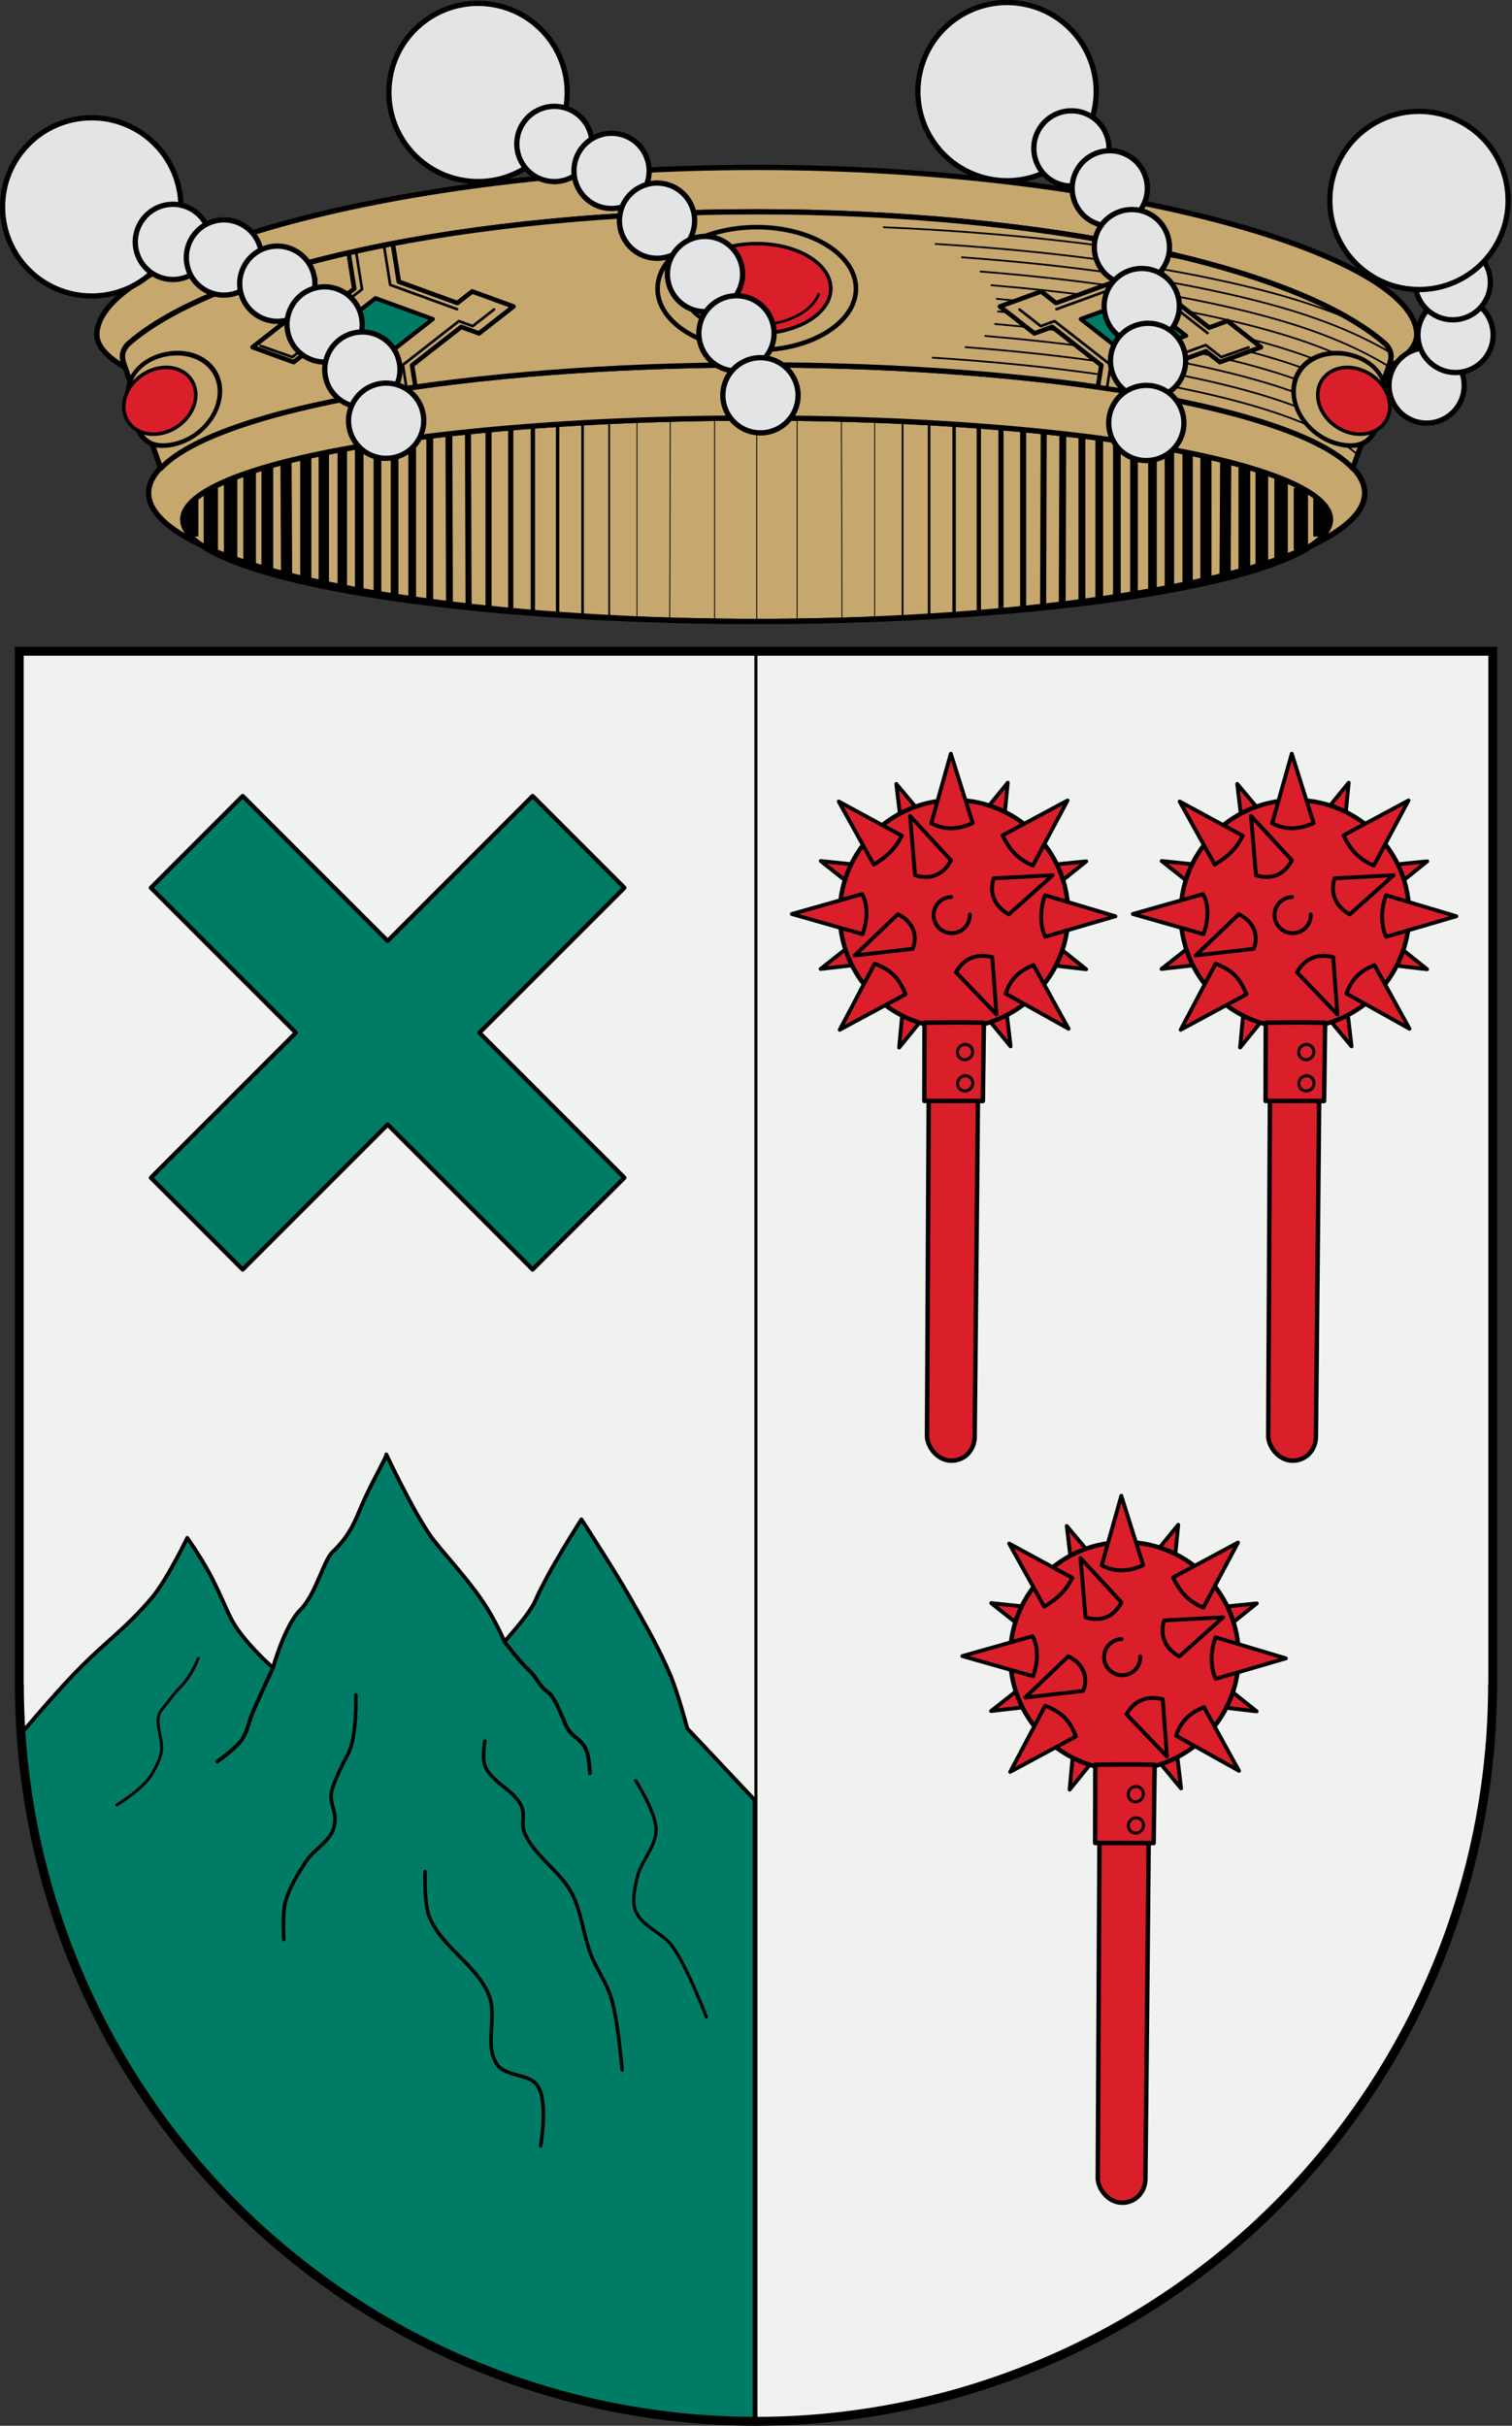 <?xml version="1.0" encoding="UTF-8"?>
<!-- Created with Inkscape (http://www.inkscape.org/) -->
<svg width="510" height="818.16" version="1.0" xmlns="http://www.w3.org/2000/svg" xmlns:cc="http://creativecommons.org/ns#" xmlns:dc="http://purl.org/dc/elements/1.1/" xmlns:rdf="http://www.w3.org/1999/02/22-rdf-syntax-ns#" xmlns:xlink="http://www.w3.org/1999/xlink">
 <rect width="100%" height="100%" fill="#333333" stroke="none"/>
 <g transform="translate(-74.866 -146.2)">
  <g transform="matrix(1.186 0 0 1.186 -61.437 -71.175)">
   <g transform="matrix(1.006 0 0 1.006 -846.87 -2.24)" style="stroke-width:.994">
    <g style="stroke-width:.994">
     <g style="stroke-width:.994">
      <ellipse transform="translate(56.429 -76.64)" cx="1113.6" cy="400.46" rx="171.89" ry="36.266" style="fill:#c6a76e;stroke-linecap:round;stroke-linejoin:round;stroke-width:1.491;stroke:#000"/>
      <g transform="matrix(.736 0 0 1 76.747 384.55)" style="fill:#eac102;stroke-width:.994;stroke:#000">
       <path d="m1428.7-25.419v-55.588" style="fill:#eac102;stroke-width:.668;stroke:#000"/>
       <path d="m1418.5-25.967v-54.655" style="fill:#eac102;stroke-width:.984;stroke:#000"/>
       <path d="m1408.9-26.233v-53.96" style="fill:#eac102;stroke-width:1.318;stroke:#000"/>
       <path d="m1399.4-26.992v-52.711" style="fill:#eac102;stroke-width:1.652;stroke:#000"/>
       <path d="m1390.9-27.218v-51.991" style="fill:#eac102;stroke-width:1.986;stroke:#000"/>
       <path d="m1374.7-28.767-0.224-49.318m7.895 49.928v-50.498" style="fill:#eac102;stroke-width:2.32;stroke:#000"/>
       <path d="m1359.8-29.558v-47.31m7.568 47.962-0.224-48.596" style="fill:#eac102;stroke-width:2.636;stroke:#000"/>
       <path d="m1339.7-31.596v-43.234m6.576 43.271v-43.995m6.774 44.744v-45.431" style="fill:#eac102;stroke-width:2.97;stroke:#000"/>
       <path d="m1332.7-32.435v-41.556" style="fill:#eac102;stroke-width:3.304;stroke:#000"/>
       <path d="m1326.2-33.287v-39.851" style="fill:#eac102;stroke-width:3.638;stroke:#000"/>
       <path d="m1319.1-34.286v-37.853" style="fill:#eac102;stroke-width:3.972;stroke:#000"/>
       <path d="m1304.8-37.683-0.224-32.026m7.594 33.351v-34.681" style="fill:#eac102;stroke-width:4.288;stroke:#000"/>
       <path d="m1297.4-39.149v-29.143" style="fill:#eac102;stroke-width:4.529;stroke:#000"/>
       <path d="m1290.6-40.642v-26.117" style="fill:#eac102;stroke-width:4.863;stroke:#000"/>
       <path d="m1283.3-42.48v-22.301" style="fill:#eac102;stroke-width:5.179;stroke:#000"/>
       <path d="m1275.7-44.669v-17.534" style="fill:#eac102;stroke-width:5.495;stroke:#000"/>
       <path d="m1267.7-48.458v-11.009" style="fill:#eac102;stroke-width:6.478;stroke:#000"/>
       <path d="m1469.2-24.547v-57.341m-17.237 57.059 0.224-56.812m-12.787 56.554v-56.252" style="fill:#eac102;stroke-width:.334;stroke:#000"/>
       <path d="m1541.4-25.419v-55.588" style="fill:#eac102;stroke-width:.668;stroke:#000"/>
       <path d="m1551.6-25.804v-54.818" style="fill:#eac102;stroke-width:.984;stroke:#000"/>
       <path d="m1561.2-26.445v-53.748" style="fill:#eac102;stroke-width:1.318;stroke:#000"/>
       <path d="m1570.7-26.723v-52.979" style="fill:#eac102;stroke-width:1.652;stroke:#000"/>
       <path d="m1579.2-27.542v-51.666" style="fill:#eac102;stroke-width:1.986;stroke:#000"/>
       <path d="m1595.4-28.767 0.224-49.318m-7.895 50.313v-50.882" style="fill:#eac102;stroke-width:2.32;stroke:#000"/>
       <path d="m1610.3-30.124v-46.744m-7.568 47.46 0.224-48.095" style="fill:#eac102;stroke-width:2.636;stroke:#000"/>
       <path d="m1630.3-32.523v-42.307m-6.576 43.271v-43.995m-6.774 45.368v-46.055" style="fill:#eac102;stroke-width:2.97;stroke:#000"/>
       <path d="m1637.4-32.435v-41.556" style="fill:#eac102;stroke-width:3.304;stroke:#000"/>
       <path d="m1643.9-34.154v-38.985" style="fill:#eac102;stroke-width:3.638;stroke:#000"/>
       <path d="m1650.9-35.21v-36.929" style="fill:#eac102;stroke-width:3.972;stroke:#000"/>
       <path d="m1665.3-37.683 0.224-32.026m-7.594 33.35v-34.681" style="fill:#eac102;stroke-width:4.288;stroke:#000"/>
       <path d="m1672.7-39.149v-29.142" style="fill:#eac102;stroke-width:4.529;stroke:#000"/>
       <path d="m1679.4-40.642v-26.116" style="fill:#eac102;stroke-width:4.863;stroke:#000"/>
       <path d="m1686.8-42.48v-22.301" style="fill:#eac102;stroke-width:5.179;stroke:#000"/>
       <path d="m1694.4-44.669v-17.533" style="fill:#eac102;stroke-width:5.495;stroke:#000"/>
       <path d="m1702.4-48.458v-11.437" style="fill:#eac102;stroke-width:6.478;stroke:#000"/>
       <path d="m1500.9-24.547v-57.341m17.237 57.099-0.224-56.852m12.787 56.554v-56.251" style="fill:#eac102;stroke-width:.334;stroke:#000"/>
      </g>
      <ellipse transform="translate(56.429 -76.64)" cx="1113.6" cy="407.98" rx="162.25" ry="28.75" style="fill:none;stroke-linecap:round;stroke-linejoin:round;stroke-width:1.491;stroke:#000"/>
      <path transform="translate(56.429 -76.64)" d="m1113.6 436.73v-57.5" style="fill:none;stroke-width:.199;stroke:#000"/>
      <path transform="translate(-25.134 54.36)" d="m1195.1 233.2a171.89 36.266 0 0 0-171.89 36.266 171.89 36.266 0 0 0 14.789 14.607 162.25 28.75 0 0 1-5.152-7.09 162.25 28.75 0 0 1 162.25-28.75 162.25 28.75 0 0 1 162.25 28.75 162.25 28.75 0 0 1-5.525 7.301 171.89 36.266 0 0 0 15.162-14.818 171.89 36.266 0 0 0-171.89-36.266z" style="fill:#c6a76e;stroke-linecap:round;stroke-linejoin:round;stroke-width:1.491;stroke:#000"/>
     </g>
     <path d="m1170 231.75c-103.03 0-186.55 25.246-186.55 47.289 0 3.136 2.807 6.266 8.01 9.285l-0.268-0.758c-0.78-2.214-0.742-3.697 0.865-5.688 25.024-22.338 96.686-37.586 177.95-37.592 81.262 6e-3 152.92 15.254 177.95 37.592 1.607 1.991 1.645 3.474 0.865 5.688l-0.268 0.758c5.202-3.019 8.01-6.149 8.01-9.285 0-22.043-83.524-47.289-186.55-47.289z" style="fill:#c6a76e;stroke-linecap:round;stroke-linejoin:round;stroke-width:1.491;stroke:#000"/>
     <path d="m1170 244.29c-81.262 6e-3 -152.92 15.254-177.95 37.592-1.607 1.991-1.645 3.474-0.865 5.688l10.316 29.277c15.805-17 86.388-29.267 168.5-29.285 82.108 0.018 152.69 12.285 168.5 29.285l10.316-29.277c0.78-2.214 0.742-3.697-0.865-5.688-25.024-22.338-96.686-37.586-177.95-37.592z" style="fill:#c6a76e;stroke-linecap:round;stroke-linejoin:round;stroke-width:1.491;stroke:#000"/>
     <g transform="translate(56.429 -76.64)" style="stroke-width:.994;stroke:#000">
      <path transform="translate(-81.563 131)" d="m1365 258.61c-2.462-2.247-5.606-4.291-9.422-6.234-9.092-4.631-22.058-8.684-38.154-12.08-20.202-4.262-45.407-7.387-72.549-9.125" style="fill:none;stroke-linecap:round;stroke-linejoin:round;stroke-width:.497;stroke:#000"/>
      <path transform="translate(-81.563 131)" d="m1366.3 254.94c-2.564-2.132-5.592-4.007-9.078-5.783-9.573-4.876-22.762-8.961-39.045-12.396-18.154-3.83-40.198-6.736-64.014-8.561" style="fill:none;stroke-linecap:round;stroke-linejoin:round;stroke-width:.497;stroke:#000"/>
      <path transform="translate(-81.563 131)" d="m1367.6 251.33c-2.584-2.004-5.485-3.746-8.711-5.389-10.054-5.121-23.468-9.236-39.938-12.711-17.002-3.587-37.294-6.354-59.207-8.201" style="fill:none;stroke-linecap:round;stroke-linejoin:round;stroke-width:.497;stroke:#000"/>
      <path transform="translate(-81.563 131)" d="m1368.8 247.77c-2.555-1.874-5.327-3.503-8.332-5.033-10.535-5.366-24.174-9.513-40.83-13.027-16.531-3.488-36.046-6.203-57.106-8.057" style="fill:none;stroke-linecap:round;stroke-linejoin:round;stroke-width:.497;stroke:#000"/>
      <path transform="translate(-81.563 131)" d="m1370.1 244.21c-2.494-1.746-5.144-3.261-7.951-4.691-11.016-5.611-24.878-9.786-41.721-13.34-16.599-3.502-36.095-6.222-57.098-8.084" style="fill:none;stroke-linecap:round;stroke-linejoin:round;stroke-width:.497;stroke:#000"/>
      <path transform="translate(-81.563 131)" d="m1371.3 240.79c-2.414-1.625-4.93-3.052-7.562-4.393-11.484-5.85-25.566-10.057-42.59-13.648-16.946-3.575-36.794-6.336-58.148-8.209" style="fill:none;stroke-linecap:round;stroke-linejoin:round;stroke-width:.497;stroke:#000"/>
      <path transform="translate(-81.563 131)" d="m1372.6 237.18c-2.314-1.502-4.695-2.835-7.154-4.088-11.978-6.101-26.29-10.338-43.506-13.971-17.623-3.718-38.268-6.548-60.436-8.432" style="fill:none;stroke-linecap:round;stroke-linejoin:round;stroke-width:.497;stroke:#000"/>
      <path transform="translate(-81.563 131)" d="m1373.8 233.67c-2.205-1.387-4.454-2.622-6.752-3.793-12.459-6.346-26.996-10.615-44.398-14.287-18.707-3.947-40.693-6.889-64.248-8.775" style="fill:none;stroke-linecap:round;stroke-linejoin:round;stroke-width:.497;stroke:#000"/>
      <path transform="translate(-81.563 131)" d="m1374.3 229.77c-1.858-1.109-3.734-2.134-5.637-3.103-12.94-6.591-27.7-10.891-45.289-14.602-20.372-4.298-44.475-7.406-70.234-9.268" style="fill:none;stroke-linecap:round;stroke-linejoin:round;stroke-width:.497;stroke:#000"/>
      <path transform="translate(-81.563 131)" d="m1363.6 220.68c-11.687-5.095-24.626-8.66-39.541-11.807-22.597-4.768-49.619-8.073-78.381-9.852" style="fill:none;stroke-linecap:round;stroke-linejoin:round;stroke-width:.497;stroke:#000"/>
      <path transform="translate(-81.563 131)" d="m1323 204.63c-26.389-5.42-58.332-8.889-91.947-10.33" style="fill:none;stroke-linecap:round;stroke-linejoin:round;stroke-width:.497;stroke:#000"/>
     </g>
     <path transform="translate(-25.134 54.36)" d="m1298 198.91-1.709 10.787-16.547 6.023-4.188-3.272-11.674 4.25 9.738 7.609 5.039-1.834 13.889 10.852-0.973 6.146v6e-3c4.355 0.625 8.582 1.286 12.644 1.992l0.94-5.928 16.982-6.182 3.926 3.068 11.615-4.227-9.492-7.416-5.172 1.883-14.078-11 1.605-10.141c-4.054-0.925-8.247-1.794-12.551-2.619z" style="fill:#c6a76e;stroke-linecap:round;stroke-linejoin:round;stroke-width:1.293;stroke:#000"/>
    </g>
    <path d="m1170 360.09v-57.5" style="fill:none;stroke-width:.199;stroke:#000"/>
    <g style="stroke-width:.994;stroke:#000">
     <g style="stroke-width:.994;stroke:#000">
      <path d="m1275.4 253.75-1.774 11.198-18.898 6.878" style="fill:none;stroke-linecap:round;stroke-linejoin:round;stroke-width:.746;stroke:#000"/>
      <path d="m1269 294.17 1.045-6.598-15.848-12.382-3.902 1.42-6.016-4.7" style="fill:none;stroke-linecap:round;stroke-linejoin:round;stroke-width:.746;stroke:#000"/>
     </g>
     <path d="m1283.3 255.41-1.708 10.782 15.848 12.381" style="fill:none;stroke-linecap:round;stroke-linejoin:round;stroke-width:.746;stroke:#000"/>
     <path d="m1277.1 295.48 0.951-6.639 18.898-6.878 4.345 3.395 7.716-2.718" style="fill:none;stroke-linecap:round;stroke-linejoin:round;stroke-width:.746;stroke:#000"/>
     <path d="m1261.6 274.62 16.194-5.894 13.58 10.61-16.194 5.894z" style="fill:#007c66;stroke-linecap:round;stroke-linejoin:round;stroke-width:1.193;stroke:#000"/>
    </g>
    <g transform="matrix(-1 0 0 1 2340 0)" style="stroke-width:.994;stroke:#000">
     <g style="stroke-width:.994;stroke:#000">
      <path d="m1272.9 253.26-1.71 10.797-16.548 6.023-4.187-3.272-11.675 4.249 9.739 7.609 5.038-1.834 13.89 10.852-0.973 6.145" style="fill:none;stroke-linecap:round;stroke-linejoin:round;stroke-width:1.293;stroke:#000"/>
      <path d="m1275.4 253.75-1.774 11.198-18.898 6.878" style="fill:none;stroke-linecap:round;stroke-linejoin:round;stroke-width:.746;stroke:#000"/>
      <path d="m1269 294.17 1.045-6.598-15.848-12.382-3.902 1.42-6.016-4.7" style="fill:none;stroke-linecap:round;stroke-linejoin:round;stroke-width:.746;stroke:#000"/>
     </g>
     <path d="m1283.3 255.41-1.708 10.782 15.848 12.381" style="fill:none;stroke-linecap:round;stroke-linejoin:round;stroke-width:.746;stroke:#000"/>
     <path d="m1285.4 255.88-1.606 10.143 14.078 10.999 5.172-1.883v-1e-5l9.492 7.416-11.614 4.227-3.926-3.068-16.982 6.181-0.939 5.928" style="fill:none;stroke-linecap:round;stroke-linejoin:round;stroke-width:1.293;stroke:#000"/>
     <path d="m1277.1 295.48 0.951-6.639 18.898-6.878 4.345 3.395 8.946-3.165" style="fill:none;stroke-linecap:round;stroke-linejoin:round;stroke-width:.746;stroke:#000"/>
     <path d="m1261.6 274.62 16.194-5.894 13.58 10.61-16.194 5.894z" style="fill:#007c66;stroke-linecap:round;stroke-linejoin:round;stroke-width:1.193;stroke:#000"/>
    </g>
    <g style="stroke-width:.994;stroke:#000">
     <ellipse cx="1170" cy="266.02" rx="28.045" ry="17.386" style="fill:none;stroke-linecap:round;stroke-linejoin:round;stroke-width:1.293;stroke:#000"/>
     <ellipse cx="1170" cy="266.02" rx="20.933" ry="12.729" style="fill:#da1e2a;stroke-linecap:round;stroke-linejoin:round;stroke-width:.994;stroke:#000"/>
     <path d="m1187.5 267.6c-1.974 4.981-9.055 8.668-17.488 8.668-2.056 0-4.031-0.219-5.872-0.623" style="fill:none;stroke-linecap:round;stroke-linejoin:round;stroke-width:.746;stroke:#000"/>
    </g>
    <g style="stroke-width:.994;stroke:#000">
     <path transform="matrix(.988 -.157 0 1 0 0)" d="m1030.6 456.85c0 7.136-6.592 13.259-14.828 12.921-7.093-0.291-8.883-5.141-11.041-12.45-2.287-7.744 2.852-13.392 11.041-13.392s14.828 5.785 14.828 12.921z" style="fill:#c6a76e;stroke-linecap:round;stroke-linejoin:round;stroke-width:1.301;stroke:#000"/>
     <path d="m1011.4 296.04a8.819 10.718 56.514 0 1-10.178 10.965 8.819 10.718 56.514 0 1-10.178-7.61 8.819 10.718 56.514 0 1 10.178-10.965 8.819 10.718 56.514 0 1 10.178 7.61z" style="fill:#da1e2a;stroke-linecap:round;stroke-linejoin:round;stroke-width:.994;stroke:#000"/>
    </g>
    <g transform="matrix(-1 0 0 1 2340 0)" style="stroke-width:.994">
     <path transform="matrix(.988 -.157 0 1 0 0)" d="m1030.6 456.85c0 7.136-6.592 13.259-14.828 12.921-7.093-0.291-8.883-5.141-11.041-12.45-2.287-7.744 2.852-13.392 11.041-13.392s14.828 5.785 14.828 12.921z" style="fill:#c6a76e;stroke-linecap:round;stroke-linejoin:round;stroke-width:1.301;stroke:#000"/>
     <path d="m1011.4 296.04a8.819 10.718 56.514 0 1-10.178 10.965 8.819 10.718 56.514 0 1-10.178-7.61 8.819 10.718 56.514 0 1 10.178-10.965 8.819 10.718 56.514 0 1 10.178 7.61z" style="fill:#da1e2a;stroke-linecap:round;stroke-linejoin:round;stroke-width:.994;stroke:#000"/>
    </g>
   </g>
   <g transform="translate(-643.82)" style="stroke-width:1.5">
    <g transform="matrix(.877 0 0 .877 97.716 207.8)" style="stroke-width:1.71">
     <path cx="-486.214" cy="-89.381" rx="3.933" ry="3.933" d="m1205.3 91.963c2.814-6.12 10.05-8.798 16.17-5.984 6.114 2.811 8.792 10.047 5.979 16.167-2.813 6.117-10.048 8.795-16.163 5.984-6.12-2.814-8.798-10.05-5.985-16.167z" style="fill:#e3e4e5;stroke-width:1.71;stroke:#010101" type="arc"/>
     <path cx="-486.214" cy="-89.381" rx="3.933" ry="3.933" d="m1225.6 92.843c-6.735-0.089-12.119-5.616-12.03-12.351 0.089-6.729 5.616-12.113 12.351-12.024 6.732 0.089 12.116 5.616 12.027 12.345-0.089 6.735-5.616 12.119-12.348 12.03z" style="fill:#e3e4e5;stroke-width:1.71;stroke:#010101" type="arc"/>
     <path cx="-486.214" cy="-89.381" rx="3.933" ry="3.933" d="m1224.7 75.753c-6.735-0.089-12.119-5.616-12.03-12.351 0.089-6.729 5.616-12.113 12.351-12.024 6.732 0.089 12.116 5.616 12.027 12.345-0.089 6.735-5.616 12.119-12.348 12.03z" style="fill:#e3e4e5;stroke-width:1.71;stroke:#010101" type="arc"/>
     <path cx="-514.246" cy="-132.806" rx="9.749" ry="9.749" d="m1242.8 37.045c0 15.957-12.938 28.891-28.903 28.891-15.968 0-28.909-12.931-28.909-28.891 0-15.954 12.938-28.888 28.909-28.888 15.965 0 28.903 12.931 28.903 28.888z" style="fill:#e3e4e5;stroke-width:1.71;stroke:#010101" type="arc"/>
    </g>
    <path cx="-514.246" cy="-132.806" rx="9.749" ry="9.749" d="m919.86 212.79c-1.773 13.885-14.471 23.701-28.36 21.927s-23.718-14.464-21.944-28.352c1.773-13.882 14.473-23.698 28.365-21.924 13.889 1.774 23.712 14.466 21.939 28.348z" style="fill:#e3e4e5;stroke-width:1.5;stroke:#010101" type="arc"/>
    <path cx="-486.214" cy="-89.381" rx="3.933" ry="3.933" d="m927.03 225.58c-0.749 5.861-6.102 10.002-11.963 9.254-5.856-0.748-9.997-6.101-9.248-11.963 0.748-5.859 6.102-9.999 11.958-9.252 5.861 0.749 10.002 6.102 9.254 11.961z" style="fill:#e3e4e5;stroke-width:1.5;stroke:#010101" type="arc"/>
    <path cx="-486.214" cy="-89.381" rx="3.933" ry="3.933" d="m943.28 233.24c-0.749 5.861-6.102 10.002-11.963 9.254-5.856-0.748-9.997-6.101-9.248-11.963 0.748-5.859 6.102-9.999 11.958-9.252 5.861 0.749 10.002 6.102 9.254 11.961z" style="fill:#e3e4e5;stroke-width:1.5;stroke:#010101" type="arc"/>
    <path cx="-486.214" cy="-89.381" rx="3.933" ry="3.933" d="m956.22 247.39c-0.749 5.861-6.102 10.002-11.963 9.254-5.856-0.748-9.997-6.101-9.248-11.963 0.748-5.859 6.102-10 11.958-9.252 5.861 0.749 10.002 6.102 9.254 11.961z" style="fill:#e3e4e5;stroke-width:1.5;stroke:#010101" type="arc"/>
    <path cx="-486.214" cy="-89.381" rx="3.933" ry="3.933" d="m969.86 262.57c-0.749 5.861-6.102 10.002-11.963 9.254-5.856-0.748-9.997-6.101-9.248-11.963 0.748-5.859 6.102-9.999 11.958-9.252 5.861 0.749 10.002 6.102 9.254 11.961z" style="fill:#e3e4e5;stroke-width:1.5;stroke:#010101" type="arc"/>
    <path cx="-486.214" cy="-89.381" rx="3.933" ry="3.933" d="m978.81 279.44c-0.749 5.861-6.102 10.002-11.963 9.254-5.856-0.748-9.997-6.101-9.248-11.963 0.748-5.859 6.102-10 11.958-9.252 5.861 0.749 10.002 6.102 9.254 11.961z" style="fill:#e3e4e5;stroke-width:1.5;stroke:#010101" type="arc"/>
    <path cx="-486.214" cy="-89.381" rx="3.933" ry="3.933" d="m985.63 297.05c-0.749 5.861-6.102 10.002-11.963 9.254-5.856-0.748-9.997-6.101-9.248-11.963 0.748-5.859 6.102-9.999 11.958-9.252 5.861 0.749 10.002 6.102 9.254 11.961z" style="fill:#e3e4e5;stroke-width:1.5;stroke:#010101" type="arc"/>
    <path cx="-514.246" cy="-132.806" rx="9.749" ry="9.749" d="m1070 214.39c-2.787 13.714-16.168 22.576-29.892 19.787-13.722-2.788-22.587-16.167-19.8-29.884 2.787-13.717 16.171-22.575 29.892-19.787 13.724 2.791 22.586 16.17 19.8 29.884z" style="fill:#e3e4e5;stroke-width:1.5;stroke:#010101" type="arc"/>
    <path cx="-486.214" cy="-89.381" rx="3.933" ry="3.933" d="m1073.2 229.9c-2.438 5.382-8.772 7.767-14.154 5.329-5.378-2.436-7.762-8.77-5.324-14.152 2.437-5.38 8.771-7.765 14.148-5.329 5.383 2.438 7.767 8.772 5.33 14.152z" style="fill:#e3e4e5;stroke-width:1.5;stroke:#010101" type="arc"/>
    <path cx="-486.214" cy="-89.381" rx="3.933" ry="3.933" d="m1084.1 241.25c-2.438 5.382-8.772 7.767-14.154 5.329-5.378-2.436-7.762-8.77-5.324-14.152 2.437-5.38 8.771-7.765 14.148-5.329 5.383 2.438 7.767 8.772 5.33 14.152z" style="fill:#e3e4e5;stroke-width:1.5;stroke:#010101" type="arc"/>
    <path cx="-486.214" cy="-89.381" rx="3.933" ry="3.933" d="m1090.4 257.98c-2.438 5.382-8.772 7.767-14.155 5.329-5.378-2.436-7.762-8.77-5.324-14.152 2.437-5.38 8.771-7.765 14.148-5.329 5.383 2.438 7.767 8.772 5.33 14.152z" style="fill:#e3e4e5;stroke-width:1.5;stroke:#010101" type="arc"/>
    <path cx="-486.214" cy="-89.381" rx="3.933" ry="3.933" d="m1093.2 274.74c-2.438 5.382-8.772 7.767-14.154 5.329-5.378-2.436-7.762-8.77-5.324-14.152 2.437-5.38 8.771-7.765 14.148-5.329 5.382 2.438 7.767 8.772 5.33 14.152z" style="fill:#e3e4e5;stroke-width:1.5;stroke:#010101" type="arc"/>
    <path cx="-486.214" cy="-89.381" rx="3.933" ry="3.933" d="m1095 290.32c-2.438 5.382-8.772 7.767-14.154 5.329-5.378-2.436-7.762-8.77-5.324-14.152 2.437-5.38 8.771-7.765 14.148-5.329 5.383 2.438 7.767 8.772 5.33 14.152z" style="fill:#e3e4e5;stroke-width:1.5;stroke:#010101" type="arc"/>
    <path cx="-486.214" cy="-89.381" rx="3.933" ry="3.933" d="m1094.5 307.98c-2.438 5.382-8.772 7.767-14.154 5.329-5.378-2.436-7.762-8.77-5.324-14.152 2.437-5.38 8.771-7.765 14.148-5.329 5.382 2.438 7.767 8.772 5.33 14.152z" style="fill:#e3e4e5;stroke-width:1.5;stroke:#010101" type="arc"/>
    <path cx="-514.246" cy="-132.806" rx="9.749" ry="9.749" d="m810.19 242.12c0 13.997-11.354 25.343-25.359 25.343-14.002 0-25.354-11.343-25.354-25.343 0-13.995 11.349-25.341 25.354-25.341 14.005 0 25.359 11.343 25.359 25.341z" style="fill:#e3e4e5;stroke-width:1.5;stroke:#010101" type="arc"/>
    <path cx="-486.214" cy="-89.381" rx="3.933" ry="3.933" d="m818.33 249.66c1.336 5.756-2.244 11.5-8 12.835-5.751 1.334-11.494-2.246-12.83-8.002-1.335-5.753 2.245-11.497 7.996-12.831 5.756-1.336 11.5 2.244 12.835 7.998z" style="fill:#e3e4e5;stroke-width:1.5;stroke:#010101" type="arc"/>
    <path cx="-486.214" cy="-89.381" rx="3.933" ry="3.933" d="m832.85 254.09c1.336 5.756-2.244 11.5-8 12.835-5.751 1.334-11.494-2.246-12.83-8.002-1.335-5.753 2.245-11.497 7.996-12.832 5.756-1.336 11.5 2.244 12.835 7.998z" style="fill:#e3e4e5;stroke-width:1.5;stroke:#010101" type="arc"/>
    <path cx="-486.214" cy="-89.381" rx="3.933" ry="3.933" d="m848.03 261.55c1.336 5.756-2.244 11.5-8 12.835-5.751 1.335-11.494-2.246-12.83-8.002-1.335-5.753 2.245-11.497 7.996-12.831 5.756-1.336 11.5 2.244 12.835 7.998z" style="fill:#e3e4e5;stroke-width:1.5;stroke:#010101" type="arc"/>
    <path cx="-486.214" cy="-89.381" rx="3.933" ry="3.933" d="m861.48 273.13c1.336 5.756-2.244 11.5-8.001 12.835-5.751 1.334-11.494-2.246-12.83-8.002-1.335-5.753 2.245-11.497 7.996-12.832 5.756-1.336 11.5 2.244 12.835 7.998z" style="fill:#e3e4e5;stroke-width:1.5;stroke:#010101" type="arc"/>
    <path cx="-486.214" cy="-89.381" rx="3.933" ry="3.933" d="m872.22 285.97c1.336 5.756-2.244 11.5-8.001 12.835-5.751 1.335-11.494-2.246-12.83-8.002-1.335-5.753 2.245-11.497 7.996-12.831 5.756-1.336 11.5 2.244 12.835 7.998z" style="fill:#e3e4e5;stroke-width:1.5;stroke:#010101" type="arc"/>
    <path cx="-486.214" cy="-89.381" rx="3.933" ry="3.933" d="m878.98 300.51c1.336 5.756-2.244 11.5-8.001 12.835-5.751 1.334-11.494-2.246-12.83-8.002-1.335-5.753 2.245-11.497 7.996-12.832 5.756-1.336 11.5 2.244 12.835 7.998z" style="fill:#e3e4e5;stroke-width:1.5;stroke:#010101" type="arc"/>
   </g>
  </g>
 </g>
 <g transform="translate(-74.866 -146.2)">
  <path d="m81.366 365.86v350h0.053a248.5 248.5 0 0 0 248.45 247 248.5 248.5 0 0 0 248.43-247h0.074v-350h-497z" style="color-rendering:auto;color:#000000;fill:#e7e7e7;image-rendering:auto;isolation:auto;mix-blend-mode:normal;shape-rendering:auto;solid-color:#000000;stroke:#000"/>
  <path transform="translate(47.366 194.36)" d="m34 171.5v350h0.053a248.5 248.5 0 0 0 248.45 247v-597z" style="fill-rule:evenodd;fill:#f0f2f0;stroke-linecap:round;stroke-linejoin:round;stroke-miterlimit:4;stroke:#000"/>
  <path transform="translate(47.366 194.36)" d="m282.5 171.5v597a248.5 248.5 0 0 0 248.43-247h0.074v-350z" style="color-rendering:auto;color:#000000;fill:#f0f2f0;image-rendering:auto;isolation:auto;mix-blend-mode:normal;shape-rendering:auto;solid-color:#000000;stroke:#000"/>
 </g>
 <g transform="translate(-18.437 -222.84)">
  <path d="m198.09 491.31-48.899 48.899-48.899-48.899-30.957 30.957 48.899 48.899-48.899 48.899 30.957 30.957 48.899-48.899 48.899 48.899 30.957-30.957-48.899-48.899 48.899-48.899z" style="fill-rule:evenodd;fill:#007c66;stroke-linecap:round;stroke-linejoin:round;stroke-miterlimit:4;stroke-width:1.44;stroke:#000"/>
  <g transform="translate(-665.68)">
   <path d="m814.41 713.38s0.038 0.08 0.039 0.082c-4e-3 -0.048-0.014-0.078-0.039-0.082zm0.039 0.082c0.053 0.697-4.304 8.304-7.432 15.139-2.84 6.207-4.105 11.375-10.789 17.765-2.976 2.845-5.537 14.177-10.844 19.492-5.235 5.244-9.191 19.494-9.191 19.494s-10.292-8.928-14.246-16.783c-1.897-3.77-4.223-9.675-7.432-15.521-3.167-5.771-7.231-11.51-7.231-11.51s-6.871 14.198-11.91 20.158c-8.256 9.766-14.22 13.758-23.322 22.74-5.981 5.902-14.017 15.111-20.982 23.355 8.826 130.29 117 231.53 247.59 231.71v-209.55l-22.689-24.104s-3.173-11.783-5.496-17.408c-3.806-9.217-8.822-17.901-13.746-26.572-5.147-9.066-16.492-26.572-16.492-26.572s-11.257 17.442-15.576 27.488c-1.964 4.568-10.414 13.744-10.414 13.744s-2.769-7.063-8.191-14.832c-5.392-7.728-13.428-16.148-16.718-20.824-5.961-8.471-14.772-27.158-14.889-27.406z" style="fill-rule:evenodd;fill:#007c66;stroke-linecap:round;stroke-linejoin:round;stroke-miterlimit:4;stroke-width:1.3;stroke:#000"/>
   <path d="m776.2 785.36s-4.698 10.028-6.872 15.119c-1.292 3.025-1.774 6.471-3.665 9.163-2.114 3.01-8.247 7.33-8.247 7.33" style="fill:none;stroke-linecap:round;stroke-linejoin:round;stroke-width:1.3;stroke:#000"/>
   <path d="m804.14 794.52s0.537 14.226-2.749 20.158c-1.734 3.13-3.866 7.615-5.04 10.995-1.946 5.602 1.845 7.52 0.458 13.286-1.193 4.963-6.86 7.619-9.621 11.912-2.771 4.308-5.603 8.782-6.872 13.744-1.022 3.998-0.458 12.37-0.458 12.37" style="fill:none;stroke-linecap:round;stroke-linejoin:round;stroke-width:1.2;stroke:#000"/>
   <path d="m751 782.15s-2.197 5.883-5.956 9.621c-2.209 2.196-4.439 5.38-6.414 7.788-2.808 3.425 0.245 8.864 0 13.286-0.153 2.762-1.829 5.849-3.207 8.247-2.937 5.111-11.912 10.537-11.912 10.537" style="fill:none;stroke-linecap:round;stroke-linejoin:round;stroke-width:1px;stroke:#000"/>
   <path d="m847.67 810.1s-0.985 5.68 0 8.247c2.208 5.755 9.863 8.113 12.37 13.744 1.187 2.665-0.174 5.998 0.916 8.705 3.253 8.075 12.004 12.9 16.035 20.616 3.332 6.379 3.812 13.906 6.414 20.617 1.952 5.032 5.308 9.495 6.872 14.661 2.373 7.834 3.665 24.282 3.665 24.282" style="fill:none;stroke-linecap:round;stroke-linejoin:round;stroke-width:1.2;stroke:#000"/>
   <path d="m827.51 854.08s-0.455 10.401 1.374 15.119c4.019 10.366 16.003 16.26 20.158 26.572 2.931 7.274-1.673 16.888 2.749 23.365 2.927 4.288 10.972 2.94 13.744 7.33 3.591 5.688 0.916 20.158 0.916 20.158" style="fill:none;stroke-linecap:round;stroke-linejoin:round;stroke-width:1.2;stroke:#000"/>
   <path d="m898.52 823.38s6.801 10.538 6.872 16.493c0.07 5.898-5.206 10.719-6.414 16.493-0.751 3.591-1.823 7.591-0.458 10.995 2.13 5.313 9.015 7.274 12.37 11.912 5.164 7.139 11.454 23.824 11.454 23.824" style="fill:none;stroke-linecap:round;stroke-linejoin:round;stroke-width:1.1;stroke:#000"/>
   <path d="m854.25 776.53s4.861 6.425 7.788 9.163c3.748 3.505 3.216 5.18 7.33 8.247 1.837 1.369 4.595 8.432 5.498 10.537 2.06 4.805 5.913 4.589 7.33 9.621 0.737 2.617 0.916 6.872 0.916 6.872" style="fill:none;stroke-linecap:round;stroke-linejoin:round;stroke-width:1.3;stroke:#000"/>
  </g>
  <g style="fill:#da1e2a">
   <g transform="matrix(1.404 -.049 .049 1.401 -1985.6 75.96)" style="fill:#da1e2a">
    <path d="m1691.9 531.1-10.336 11.81c2.479 2.404 4.853 3.611 8.284 3.777zm18.187 19.557-15.605 1.039c0.04 3.009 1.077 6.222 3.136 8.295zm-44.94-20.203 1.283 15.342c3.464 0.476 6.131-0.984 8.257-3.113zm32.275 36.069c-2.407 2.108-3.576 4.598-3.434 7.768l15.162 2.323zm-35.916-16.035-15.136-2.134 11.697 9.982c2.148-2.697 3.091-4.857 3.439-7.848zm27.601 28.45c-3.445-0.034-5.958 1.145-8.327 3.136l9.591 12.44zm-31.152-13.838-12.524 9.211 15.608-1.245c-0.038-2.563-0.762-5.936-3.084-7.966zm16.127 16.773c-2.534-2.683-4.319-3.713-8.432-3.822l-2.032 15.818z" style="fill-rule:evenodd;fill:#da1e2a;stroke-linecap:round;stroke-linejoin:round;stroke-width:.926;stroke:#000"/>
    <circle cx="1677.9" cy="562.22" r="27.43" style="fill-rule:evenodd;fill:#da1e2a;stroke-linecap:round;stroke-linejoin:round;stroke-width:1.069;stroke:#000"/>
    <path d="m1706.1 535.87-15.875 7.849c1.546 3.577 3.5 5.86 7.005 7.515zm10.515 28.242-16.717-5.656c-1.257 3.154-1.564 6.952-0.313 10.002zm-38.126-40.467-5.288 16.549c3.406 1.992 6.816 1.621 9.952 0.32zm18.071 51.539c-3.42 1.158-5.714 3.249-6.935 6.615l14.803 8.969zm-30.519-32.226-14.858-8.761 7.883 15.458c3.404-1.884 5.32-3.728 6.975-6.697zm-10.012 13.701-17.033 4.194 16.808 5.442c1.067-2.688 1.769-6.518 0.225-9.636zm9.57 24.45c-1.484-3.891-2.9-5.736-7.14-7.626l-8.949 15.613z" style="fill-rule:evenodd;fill:#da1e2a;stroke-linecap:round;stroke-linejoin:round;stroke-width:.926;stroke:#000"/>
    <path d="m1701.9 553.73-14.174 0.24c-1.385 3.756 0.313 7.038 3.324 8.793zm-33.73-15.471 0.715 14.327c4.028 1.319 6.877-0.091 8.752-3.3zm18.55 34.644c-3.929-1.061-6.802 0.11-8.827 3.324l9.357 10.491zm-32.992-1.55 13.962-1.104c1.647-3.708-0.261-6.915-3.269-8.444z" style="fill-rule:evenodd;fill:#da1e2a;stroke-linecap:round;stroke-linejoin:round;stroke-width:.926;stroke:#000"/>
    <path d="m1681.7 562.45c0 2.404-1.949 4.352-4.352 4.352-2.404 1e-5 -4.352-1.949-4.352-4.352s1.949-4.352 4.352-4.352" style="fill-rule:evenodd;fill:#da1e2a;stroke-linecap:round;stroke-linejoin:round;stroke-width:.926;stroke:#000"/>
   </g>
   <g transform="matrix(1.116 0 0 1.133 -1473.9 151.4)" style="fill:#da1e2a">
    <path transform="translate(-9.062 271)" d="m1678.7 317.54c-0.038 9.027-0.602 117.58-0.627 122.81-0.042 3.129 2.943 7.185 7.01 7.418 4.067 0.233 7.299-2.897 7.398-6.977 0.081-5.807 1.115-112.93 1.197-123.25h-6.548z" style="fill-rule:evenodd;fill:#da1e2a;stroke-linecap:round;stroke-linejoin:round;stroke-width:1.334;stroke:#000"/>
    <path d="m1686.2 588.43c-5.981-0.191-11.962-0.088-17.943-0.02l-0.051 23.287 17.688 0.019z" style="fill-rule:evenodd;fill:#da1e2a;stroke-linecap:round;stroke-linejoin:round;stroke-width:1.334;stroke:#000"/>
    <ellipse transform="rotate(54.31)" cx="1465.4" cy="-1016.5" rx="2.251" ry="2.326" style="fill:#da1e2a;stroke-linecap:round;stroke-linejoin:round;stroke-width:.89;stroke:#000"/>
    <ellipse transform="rotate(54.31)" cx="1473" cy="-1011.1" rx="2.251" ry="2.326" style="fill:#da1e2a;stroke-linecap:round;stroke-linejoin:round;stroke-width:.89;stroke:#000"/>
   </g>
  </g>
  <g style="fill:#da1e2a">
   <g transform="matrix(1.404 -.049 .049 1.401 -2043.1 -174.33)" style="fill:#da1e2a">
    <path d="m1691.9 531.1-10.336 11.81c2.479 2.404 4.853 3.611 8.284 3.777zm18.187 19.557-15.605 1.039c0.04 3.009 1.077 6.222 3.136 8.295zm-44.94-20.203 1.283 15.342c3.464 0.476 6.131-0.984 8.257-3.113zm32.275 36.069c-2.407 2.108-3.576 4.598-3.434 7.768l15.162 2.323zm-35.916-16.035-15.136-2.134 11.697 9.982c2.148-2.697 3.091-4.857 3.439-7.848zm27.601 28.45c-3.445-0.034-5.958 1.145-8.327 3.136l9.591 12.44zm-31.152-13.838-12.524 9.211 15.608-1.245c-0.038-2.563-0.762-5.936-3.084-7.966zm16.127 16.773c-2.534-2.683-4.319-3.713-8.432-3.822l-2.032 15.818z" style="fill-rule:evenodd;fill:#da1e2a;stroke-linecap:round;stroke-linejoin:round;stroke-width:.926;stroke:#000"/>
    <circle cx="1677.9" cy="562.22" r="27.43" style="fill-rule:evenodd;fill:#da1e2a;stroke-linecap:round;stroke-linejoin:round;stroke-width:1.069;stroke:#000"/>
    <path d="m1706.1 535.87-15.875 7.849c1.546 3.577 3.5 5.86 7.005 7.515zm10.515 28.242-16.717-5.656c-1.257 3.154-1.564 6.952-0.313 10.002zm-38.126-40.467-5.288 16.549c3.406 1.992 6.816 1.621 9.952 0.32zm18.071 51.539c-3.42 1.158-5.714 3.249-6.935 6.615l14.803 8.969zm-30.519-32.226-14.858-8.761 7.883 15.458c3.404-1.884 5.32-3.728 6.975-6.697zm-10.012 13.701-17.033 4.194 16.808 5.442c1.067-2.688 1.769-6.518 0.225-9.636zm9.57 24.45c-1.484-3.891-2.9-5.736-7.14-7.626l-8.949 15.613z" style="fill-rule:evenodd;fill:#da1e2a;stroke-linecap:round;stroke-linejoin:round;stroke-width:.926;stroke:#000"/>
    <path d="m1701.9 553.73-14.174 0.24c-1.385 3.756 0.313 7.038 3.324 8.793zm-33.73-15.471 0.715 14.327c4.028 1.319 6.877-0.091 8.752-3.3zm18.55 34.644c-3.929-1.061-6.802 0.11-8.827 3.324l9.357 10.491zm-32.992-1.55 13.962-1.104c1.647-3.708-0.261-6.915-3.269-8.444z" style="fill-rule:evenodd;fill:#da1e2a;stroke-linecap:round;stroke-linejoin:round;stroke-width:.926;stroke:#000"/>
    <path d="m1681.7 562.45c0 2.404-1.949 4.352-4.352 4.352-2.404 1e-5 -4.352-1.949-4.352-4.352s1.949-4.352 4.352-4.352" style="fill-rule:evenodd;fill:#da1e2a;stroke-linecap:round;stroke-linejoin:round;stroke-width:.926;stroke:#000"/>
   </g>
   <g transform="matrix(1.116 0 0 1.133 -1531.5 -98.886)" style="fill:#da1e2a">
    <path transform="translate(-9.062 271)" d="m1678.7 317.54c-0.038 9.027-0.602 117.58-0.627 122.81-0.042 3.129 2.943 7.185 7.01 7.418 4.067 0.233 7.299-2.897 7.398-6.977 0.081-5.807 1.115-112.93 1.197-123.25h-6.548z" style="fill-rule:evenodd;fill:#da1e2a;stroke-linecap:round;stroke-linejoin:round;stroke-width:1.334;stroke:#000"/>
    <path d="m1686.2 588.43c-5.981-0.191-11.962-0.088-17.943-0.02l-0.051 23.287 17.688 0.019z" style="fill-rule:evenodd;fill:#da1e2a;stroke-linecap:round;stroke-linejoin:round;stroke-width:1.334;stroke:#000"/>
    <ellipse transform="rotate(54.31)" cx="1465.4" cy="-1016.5" rx="2.251" ry="2.326" style="fill:#da1e2a;stroke-linecap:round;stroke-linejoin:round;stroke-width:.89;stroke:#000"/>
    <ellipse transform="rotate(54.31)" cx="1473" cy="-1011.1" rx="2.251" ry="2.326" style="fill:#da1e2a;stroke-linecap:round;stroke-linejoin:round;stroke-width:.89;stroke:#000"/>
   </g>
  </g>
  <g style="fill:#da1e2a">
   <g transform="matrix(1.404 -.049 .049 1.401 -1928.1 -174.33)" style="fill:#da1e2a">
    <path d="m1691.9 531.1-10.336 11.81c2.479 2.404 4.853 3.611 8.284 3.777zm18.187 19.557-15.605 1.039c0.04 3.009 1.077 6.222 3.136 8.295zm-44.94-20.203 1.283 15.342c3.464 0.476 6.131-0.984 8.257-3.113zm32.275 36.069c-2.407 2.108-3.576 4.598-3.434 7.768l15.162 2.323zm-35.916-16.035-15.136-2.134 11.697 9.982c2.148-2.697 3.091-4.857 3.439-7.848zm27.601 28.45c-3.445-0.034-5.958 1.145-8.327 3.136l9.591 12.44zm-31.152-13.838-12.524 9.211 15.608-1.245c-0.038-2.563-0.762-5.936-3.084-7.966zm16.127 16.773c-2.534-2.683-4.319-3.713-8.432-3.822l-2.032 15.818z" style="fill-rule:evenodd;fill:#da1e2a;stroke-linecap:round;stroke-linejoin:round;stroke-width:.926;stroke:#000"/>
    <circle cx="1677.9" cy="562.22" r="27.43" style="fill-rule:evenodd;fill:#da1e2a;stroke-linecap:round;stroke-linejoin:round;stroke-width:1.069;stroke:#000"/>
    <path d="m1706.1 535.87-15.875 7.849c1.546 3.577 3.5 5.86 7.005 7.515zm10.515 28.242-16.717-5.656c-1.257 3.154-1.564 6.952-0.313 10.002zm-38.126-40.467-5.288 16.549c3.406 1.992 6.816 1.621 9.952 0.32zm18.071 51.539c-3.42 1.158-5.714 3.249-6.935 6.615l14.803 8.969zm-30.519-32.226-14.858-8.761 7.883 15.458c3.404-1.884 5.32-3.728 6.975-6.697zm-10.012 13.701-17.033 4.194 16.808 5.442c1.067-2.688 1.769-6.518 0.225-9.636zm9.57 24.45c-1.484-3.891-2.9-5.736-7.14-7.626l-8.949 15.613z" style="fill-rule:evenodd;fill:#da1e2a;stroke-linecap:round;stroke-linejoin:round;stroke-width:.926;stroke:#000"/>
    <path d="m1701.9 553.73-14.174 0.24c-1.385 3.756 0.313 7.038 3.324 8.793zm-33.73-15.471 0.715 14.327c4.028 1.319 6.877-0.091 8.752-3.3zm18.55 34.644c-3.929-1.061-6.802 0.11-8.827 3.324l9.357 10.491zm-32.992-1.55 13.962-1.104c1.647-3.708-0.261-6.915-3.269-8.444z" style="fill-rule:evenodd;fill:#da1e2a;stroke-linecap:round;stroke-linejoin:round;stroke-width:.926;stroke:#000"/>
    <path d="m1681.7 562.45c0 2.404-1.949 4.352-4.352 4.352-2.404 1e-5 -4.352-1.949-4.352-4.352s1.949-4.352 4.352-4.352" style="fill-rule:evenodd;fill:#da1e2a;stroke-linecap:round;stroke-linejoin:round;stroke-width:.926;stroke:#000"/>
   </g>
   <g transform="matrix(1.116 0 0 1.133 -1416.4 -98.886)" style="fill:#da1e2a">
    <path transform="translate(-9.062 271)" d="m1678.7 317.54c-0.038 9.027-0.602 117.58-0.627 122.81-0.042 3.129 2.943 7.185 7.01 7.418 4.067 0.233 7.299-2.897 7.398-6.977 0.081-5.807 1.115-112.93 1.197-123.25h-6.548z" style="fill-rule:evenodd;fill:#da1e2a;stroke-linecap:round;stroke-linejoin:round;stroke-width:1.334;stroke:#000"/>
    <path d="m1686.2 588.43c-5.981-0.191-11.962-0.088-17.943-0.02l-0.051 23.287 17.688 0.019z" style="fill-rule:evenodd;fill:#da1e2a;stroke-linecap:round;stroke-linejoin:round;stroke-width:1.334;stroke:#000"/>
    <ellipse transform="rotate(54.31)" cx="1465.4" cy="-1016.5" rx="2.251" ry="2.326" style="fill:#da1e2a;stroke-linecap:round;stroke-linejoin:round;stroke-width:.89;stroke:#000"/>
    <ellipse transform="rotate(54.31)" cx="1473" cy="-1011.1" rx="2.251" ry="2.326" style="fill:#da1e2a;stroke-linecap:round;stroke-linejoin:round;stroke-width:.89;stroke:#000"/>
   </g>
  </g>
 </g>
 <g transform="translate(-18.437 -222.84)">
  <path transform="translate(-56.429 76.64)" d="m81.366 365.86v350h0.053a248.5 248.5 0 0 0 248.45 247 248.5 248.5 0 0 0 248.43-247h0.074v-350h-497z" style="color-rendering:auto;color:#000000;fill:none;image-rendering:auto;isolation:auto;mix-blend-mode:normal;shape-rendering:auto;solid-color:#000000;stroke-width:3;stroke:#000"/>
 </g>
</svg>
